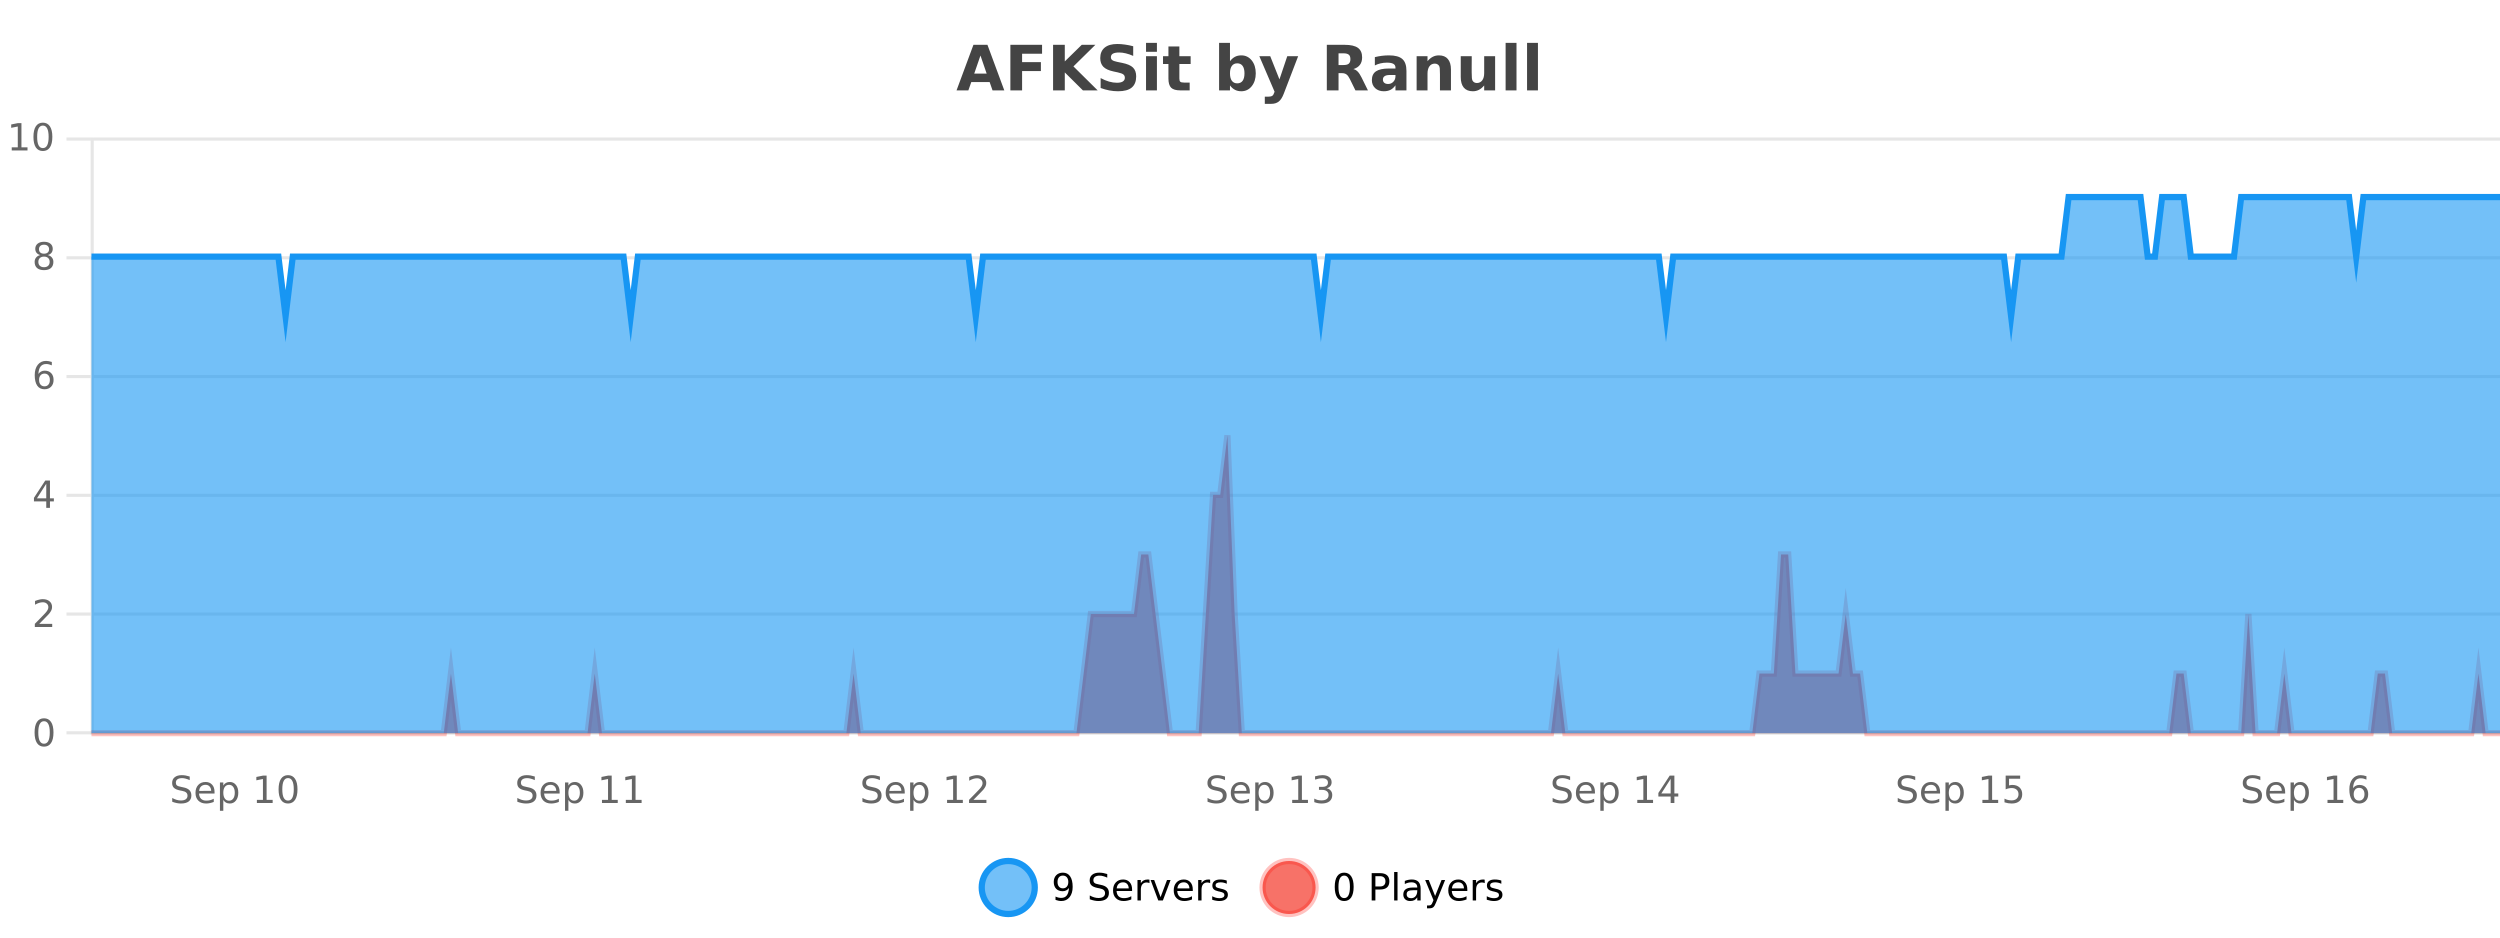 <?xml version="1.0" encoding="UTF-8"?>
<svg xmlns="http://www.w3.org/2000/svg" xmlns:xlink="http://www.w3.org/1999/xlink" width="800pt" height="300pt" viewBox="0 0 800 300" version="1.1">
<defs>
<clipPath id="clip1">
  <path d="M 285 263 L 360 263 L 360 300 L 285 300 Z M 285 263 "/>
</clipPath>
<clipPath id="clip2">
  <path d="M 375 263 L 450 263 L 450 300 L 375 300 Z M 375 263 "/>
</clipPath>
<clipPath id="clip3">
  <path d="M 29.27 139 L 800 139 L 800 234.602 L 29.27 234.602 Z M 29.27 139 "/>
</clipPath>
<clipPath id="clip4">
  <path d="M 28.27 111 L 800 111 L 800 235.602 L 28.27 235.602 Z M 28.27 111 "/>
</clipPath>
<clipPath id="clip5">
  <path d="M 29.27 63 L 800 63 L 800 234.602 L 29.27 234.602 Z M 29.27 63 "/>
</clipPath>
<clipPath id="clip6">
  <path d="M 28.27 43 L 800 43 L 800 130 L 28.27 130 Z M 28.27 43 "/>
</clipPath>
</defs>
<g id="surface2007221">
<rect x="0" y="0" width="800" height="300" style="fill:rgb(100%,100%,100%);fill-opacity:1;stroke:none;"/>
<path style="fill:none;stroke-width:1;stroke-linecap:butt;stroke-linejoin:miter;stroke:rgb(0%,0%,0%);stroke-opacity:0.098;stroke-miterlimit:10;" d="M 30 234.5 L 800 234.5 "/>
<path style="fill:none;stroke-width:1;stroke-linecap:butt;stroke-linejoin:miter;stroke:rgb(0%,0%,0%);stroke-opacity:0.098;stroke-miterlimit:10;" d="M 21.27 234.5 L 29 234.5 "/>
<path style="fill:none;stroke-width:1;stroke-linecap:butt;stroke-linejoin:miter;stroke:rgb(0%,0%,0%);stroke-opacity:0.098;stroke-miterlimit:10;" d="M 30 196.5 L 800 196.5 "/>
<path style="fill:none;stroke-width:1;stroke-linecap:butt;stroke-linejoin:miter;stroke:rgb(0%,0%,0%);stroke-opacity:0.098;stroke-miterlimit:10;" d="M 21.27 196.5 L 29 196.5 "/>
<path style="fill:none;stroke-width:1;stroke-linecap:butt;stroke-linejoin:miter;stroke:rgb(0%,0%,0%);stroke-opacity:0.098;stroke-miterlimit:10;" d="M 30 158.5 L 800 158.5 "/>
<path style="fill:none;stroke-width:1;stroke-linecap:butt;stroke-linejoin:miter;stroke:rgb(0%,0%,0%);stroke-opacity:0.098;stroke-miterlimit:10;" d="M 21.27 158.5 L 29 158.5 "/>
<path style="fill:none;stroke-width:1;stroke-linecap:butt;stroke-linejoin:miter;stroke:rgb(0%,0%,0%);stroke-opacity:0.098;stroke-miterlimit:10;" d="M 30 120.5 L 800 120.5 "/>
<path style="fill:none;stroke-width:1;stroke-linecap:butt;stroke-linejoin:miter;stroke:rgb(0%,0%,0%);stroke-opacity:0.098;stroke-miterlimit:10;" d="M 21.27 120.5 L 29 120.5 "/>
<path style="fill:none;stroke-width:1;stroke-linecap:butt;stroke-linejoin:miter;stroke:rgb(0%,0%,0%);stroke-opacity:0.098;stroke-miterlimit:10;" d="M 30 82.5 L 800 82.5 "/>
<path style="fill:none;stroke-width:1;stroke-linecap:butt;stroke-linejoin:miter;stroke:rgb(0%,0%,0%);stroke-opacity:0.098;stroke-miterlimit:10;" d="M 21.27 82.5 L 29 82.5 "/>
<path style="fill:none;stroke-width:1;stroke-linecap:butt;stroke-linejoin:miter;stroke:rgb(0%,0%,0%);stroke-opacity:0.098;stroke-miterlimit:10;" d="M 30 44.5 L 800 44.5 "/>
<path style="fill:none;stroke-width:1;stroke-linecap:butt;stroke-linejoin:miter;stroke:rgb(0%,0%,0%);stroke-opacity:0.098;stroke-miterlimit:10;" d="M 21.27 44.5 L 29 44.5 "/>
<path style=" stroke:none;fill-rule:nonzero;fill:rgb(9.02%,58.824%,95.294%);fill-opacity:0.6;" d="M 331.121 284 C 331.121 288.688 327.324 292.484 322.637 292.484 C 317.953 292.484 314.152 288.688 314.152 284 C 314.152 279.312 317.953 275.516 322.637 275.516 C 327.324 275.516 331.121 279.312 331.121 284 Z M 331.121 284 "/>
<g clip-path="url(#clip1)" clip-rule="nonzero">
<path style="fill:none;stroke-width:2;stroke-linecap:butt;stroke-linejoin:miter;stroke:rgb(9.02%,58.824%,95.294%);stroke-opacity:1;stroke-miterlimit:10;" d="M 331.121 284 C 331.121 288.688 327.324 292.484 322.637 292.484 C 317.953 292.484 314.152 288.688 314.152 284 C 314.152 279.312 317.953 275.516 322.637 275.516 C 327.324 275.516 331.121 279.312 331.121 284 Z M 331.121 284 "/>
</g>
<path style=" stroke:none;fill-rule:nonzero;fill:rgb(0%,0%,0%);fill-opacity:1;" d="M 337.766 287.969 L 337.766 286.891 C 338.066 287.039 338.367 287.148 338.672 287.219 C 338.973 287.293 339.273 287.328 339.578 287.328 C 340.359 287.328 340.953 287.07 341.359 286.547 C 341.773 286.016 342.008 285.215 342.062 284.141 C 341.844 284.484 341.555 284.746 341.203 284.922 C 340.859 285.102 340.473 285.188 340.047 285.188 C 339.172 285.188 338.477 284.93 337.969 284.406 C 337.457 283.875 337.203 283.148 337.203 282.219 C 337.203 281.324 337.469 280.605 338 280.062 C 338.531 279.523 339.238 279.25 340.125 279.25 C 341.133 279.25 341.906 279.641 342.438 280.422 C 342.977 281.195 343.25 282.32 343.25 283.797 C 343.25 285.172 342.922 286.273 342.266 287.094 C 341.609 287.918 340.727 288.328 339.625 288.328 C 339.32 288.328 339.02 288.297 338.719 288.234 C 338.414 288.18 338.098 288.094 337.766 287.969 Z M 340.125 284.266 C 340.656 284.266 341.078 284.086 341.391 283.719 C 341.703 283.355 341.859 282.855 341.859 282.219 C 341.859 281.594 341.703 281.102 341.391 280.734 C 341.078 280.371 340.656 280.188 340.125 280.188 C 339.594 280.188 339.172 280.371 338.859 280.734 C 338.555 281.102 338.406 281.594 338.406 282.219 C 338.406 282.855 338.555 283.355 338.859 283.719 C 339.172 284.086 339.594 284.266 340.125 284.266 Z M 354.32 279.688 L 354.32 280.844 C 353.871 280.637 353.445 280.48 353.039 280.375 C 352.641 280.262 352.262 280.203 351.898 280.203 C 351.25 280.203 350.75 280.328 350.398 280.578 C 350.055 280.828 349.883 281.188 349.883 281.656 C 349.883 282.043 349.996 282.336 350.227 282.531 C 350.453 282.73 350.898 282.887 351.555 283 L 352.258 283.156 C 353.141 283.324 353.793 283.621 354.211 284.047 C 354.637 284.465 354.852 285.027 354.852 285.734 C 354.852 286.59 354.562 287.234 353.992 287.672 C 353.43 288.109 352.594 288.328 351.492 288.328 C 351.086 288.328 350.648 288.281 350.18 288.188 C 349.711 288.094 349.227 287.953 348.727 287.766 L 348.727 286.547 C 349.203 286.82 349.672 287.023 350.133 287.156 C 350.602 287.293 351.055 287.359 351.492 287.359 C 352.168 287.359 352.688 287.23 353.055 286.969 C 353.43 286.699 353.617 286.32 353.617 285.828 C 353.617 285.402 353.48 285.07 353.211 284.828 C 352.949 284.578 352.516 284.398 351.914 284.281 L 351.195 284.141 C 350.309 283.965 349.668 283.688 349.273 283.312 C 348.887 282.938 348.695 282.418 348.695 281.75 C 348.695 280.969 348.965 280.359 349.508 279.922 C 350.047 279.477 350.797 279.25 351.758 279.25 C 352.172 279.25 352.59 279.289 353.008 279.359 C 353.434 279.434 353.871 279.543 354.32 279.688 Z M 362.266 284.609 L 362.266 285.125 L 357.297 285.125 C 357.348 285.875 357.57 286.445 357.969 286.828 C 358.375 287.215 358.93 287.406 359.641 287.406 C 360.055 287.406 360.457 287.359 360.844 287.266 C 361.238 287.164 361.629 287.008 362.016 286.797 L 362.016 287.828 C 361.617 287.984 361.219 288.105 360.812 288.188 C 360.406 288.281 359.992 288.328 359.578 288.328 C 358.535 288.328 357.707 288.027 357.094 287.422 C 356.477 286.809 356.172 285.98 356.172 284.938 C 356.172 283.867 356.461 283.016 357.047 282.391 C 357.629 281.758 358.41 281.438 359.391 281.438 C 360.273 281.438 360.973 281.727 361.484 282.297 C 362.004 282.859 362.266 283.633 362.266 284.609 Z M 361.188 284.281 C 361.176 283.699 361.008 283.23 360.688 282.875 C 360.363 282.523 359.938 282.344 359.406 282.344 C 358.801 282.344 358.316 282.516 357.953 282.859 C 357.598 283.203 357.395 283.684 357.344 284.297 Z M 367.836 282.594 C 367.711 282.531 367.574 282.484 367.43 282.453 C 367.293 282.414 367.137 282.391 366.961 282.391 C 366.355 282.391 365.887 282.59 365.555 282.984 C 365.23 283.383 365.07 283.953 365.07 284.703 L 365.07 288.156 L 363.992 288.156 L 363.992 281.594 L 365.07 281.594 L 365.07 282.609 C 365.297 282.215 365.594 281.922 365.961 281.734 C 366.324 281.539 366.766 281.438 367.289 281.438 C 367.359 281.438 367.438 281.445 367.523 281.453 C 367.617 281.465 367.715 281.48 367.82 281.5 Z M 368.195 281.594 L 369.336 281.594 L 371.383 287.094 L 373.445 281.594 L 374.586 281.594 L 372.117 288.156 L 370.648 288.156 Z M 381.688 284.609 L 381.688 285.125 L 376.719 285.125 C 376.77 285.875 376.992 286.445 377.391 286.828 C 377.797 287.215 378.352 287.406 379.062 287.406 C 379.477 287.406 379.879 287.359 380.266 287.266 C 380.66 287.164 381.051 287.008 381.438 286.797 L 381.438 287.828 C 381.039 287.984 380.641 288.105 380.234 288.188 C 379.828 288.281 379.414 288.328 379 288.328 C 377.957 288.328 377.129 288.027 376.516 287.422 C 375.898 286.809 375.594 285.98 375.594 284.938 C 375.594 283.867 375.883 283.016 376.469 282.391 C 377.051 281.758 377.832 281.438 378.812 281.438 C 379.695 281.438 380.395 281.727 380.906 282.297 C 381.426 282.859 381.688 283.633 381.688 284.609 Z M 380.609 284.281 C 380.598 283.699 380.43 283.23 380.109 282.875 C 379.785 282.523 379.359 282.344 378.828 282.344 C 378.223 282.344 377.738 282.516 377.375 282.859 C 377.02 283.203 376.816 283.684 376.766 284.297 Z M 387.258 282.594 C 387.133 282.531 386.996 282.484 386.852 282.453 C 386.715 282.414 386.559 282.391 386.383 282.391 C 385.777 282.391 385.309 282.59 384.977 282.984 C 384.652 283.383 384.492 283.953 384.492 284.703 L 384.492 288.156 L 383.414 288.156 L 383.414 281.594 L 384.492 281.594 L 384.492 282.609 C 384.719 282.215 385.016 281.922 385.383 281.734 C 385.746 281.539 386.188 281.438 386.711 281.438 C 386.781 281.438 386.859 281.445 386.945 281.453 C 387.039 281.465 387.137 281.48 387.242 281.5 Z M 392.562 281.781 L 392.562 282.812 C 392.258 282.656 391.941 282.543 391.609 282.469 C 391.285 282.387 390.945 282.344 390.594 282.344 C 390.062 282.344 389.66 282.43 389.391 282.594 C 389.117 282.75 388.984 282.996 388.984 283.328 C 388.984 283.578 389.078 283.777 389.266 283.922 C 389.461 284.059 389.852 284.188 390.438 284.312 L 390.797 284.406 C 391.566 284.562 392.113 284.793 392.438 285.094 C 392.758 285.398 392.922 285.812 392.922 286.344 C 392.922 286.961 392.676 287.445 392.188 287.797 C 391.707 288.152 391.047 288.328 390.203 288.328 C 389.848 288.328 389.477 288.289 389.094 288.219 C 388.719 288.156 388.32 288.059 387.906 287.922 L 387.906 286.797 C 388.301 287.008 388.691 287.164 389.078 287.266 C 389.461 287.371 389.848 287.422 390.234 287.422 C 390.734 287.422 391.117 287.34 391.391 287.172 C 391.672 286.996 391.812 286.746 391.812 286.422 C 391.812 286.133 391.711 285.906 391.516 285.75 C 391.316 285.594 390.883 285.445 390.219 285.297 L 389.844 285.219 C 389.176 285.074 388.691 284.855 388.391 284.562 C 388.098 284.273 387.953 283.875 387.953 283.375 C 387.953 282.75 388.172 282.273 388.609 281.938 C 389.047 281.605 389.664 281.438 390.469 281.438 C 390.863 281.438 391.238 281.469 391.594 281.531 C 391.945 281.586 392.27 281.668 392.562 281.781 Z M 332.637 277.016 "/>
<path style=" stroke:none;fill-rule:nonzero;fill:rgb(96.863%,44.706%,40.784%);fill-opacity:1;" d="M 420.988 284 C 420.988 288.688 417.191 292.484 412.504 292.484 C 407.82 292.484 404.02 288.688 404.02 284 C 404.02 279.312 407.82 275.516 412.504 275.516 C 417.191 275.516 420.988 279.312 420.988 284 Z M 420.988 284 "/>
<g clip-path="url(#clip2)" clip-rule="nonzero">
<path style="fill:none;stroke-width:2;stroke-linecap:butt;stroke-linejoin:miter;stroke:rgb(100%,4.706%,0%);stroke-opacity:0.247;stroke-miterlimit:10;" d="M 420.988 284 C 420.988 288.688 417.191 292.484 412.504 292.484 C 407.82 292.484 404.02 288.688 404.02 284 C 404.02 279.312 407.82 275.516 412.504 275.516 C 417.191 275.516 420.988 279.312 420.988 284 Z M 420.988 284 "/>
</g>
<path style=" stroke:none;fill-rule:nonzero;fill:rgb(0%,0%,0%);fill-opacity:1;" d="M 430.133 280.188 C 429.527 280.188 429.07 280.492 428.758 281.094 C 428.453 281.688 428.305 282.59 428.305 283.797 C 428.305 284.996 428.453 285.898 428.758 286.5 C 429.07 287.094 429.527 287.391 430.133 287.391 C 430.746 287.391 431.203 287.094 431.508 286.5 C 431.82 285.898 431.977 284.996 431.977 283.797 C 431.977 282.59 431.82 281.688 431.508 281.094 C 431.203 280.492 430.746 280.188 430.133 280.188 Z M 430.133 279.25 C 431.109 279.25 431.859 279.641 432.383 280.422 C 432.902 281.195 433.164 282.32 433.164 283.797 C 433.164 285.266 432.902 286.391 432.383 287.172 C 431.859 287.945 431.109 288.328 430.133 288.328 C 429.152 288.328 428.402 287.945 427.883 287.172 C 427.371 286.391 427.117 285.266 427.117 283.797 C 427.117 282.32 427.371 281.195 427.883 280.422 C 428.402 279.641 429.152 279.25 430.133 279.25 Z M 440.125 280.375 L 440.125 283.672 L 441.609 283.672 C 442.16 283.672 442.586 283.531 442.891 283.25 C 443.191 282.961 443.344 282.547 443.344 282.016 C 443.344 281.496 443.191 281.094 442.891 280.812 C 442.586 280.523 442.16 280.375 441.609 280.375 Z M 438.938 279.406 L 441.609 279.406 C 442.598 279.406 443.344 279.633 443.844 280.078 C 444.344 280.516 444.594 281.164 444.594 282.016 C 444.594 282.883 444.344 283.539 443.844 283.984 C 443.344 284.422 442.598 284.641 441.609 284.641 L 440.125 284.641 L 440.125 288.156 L 438.938 288.156 Z M 446.129 279.031 L 447.207 279.031 L 447.207 288.156 L 446.129 288.156 Z M 452.445 284.859 C 451.578 284.859 450.977 284.961 450.633 285.156 C 450.297 285.355 450.133 285.695 450.133 286.172 C 450.133 286.559 450.258 286.867 450.508 287.094 C 450.766 287.312 451.109 287.422 451.539 287.422 C 452.141 287.422 452.621 287.215 452.977 286.797 C 453.34 286.371 453.523 285.805 453.523 285.094 L 453.523 284.859 Z M 454.602 284.406 L 454.602 288.156 L 453.523 288.156 L 453.523 287.156 C 453.273 287.555 452.965 287.852 452.602 288.047 C 452.234 288.234 451.789 288.328 451.258 288.328 C 450.578 288.328 450.043 288.141 449.648 287.766 C 449.25 287.383 449.055 286.875 449.055 286.25 C 449.055 285.512 449.297 284.953 449.789 284.578 C 450.289 284.203 451.027 284.016 452.008 284.016 L 453.523 284.016 L 453.523 283.906 C 453.523 283.406 453.355 283.023 453.023 282.75 C 452.699 282.48 452.246 282.344 451.664 282.344 C 451.289 282.344 450.918 282.391 450.555 282.484 C 450.199 282.578 449.859 282.715 449.539 282.891 L 449.539 281.891 C 449.934 281.734 450.312 281.621 450.68 281.547 C 451.055 281.477 451.418 281.438 451.773 281.438 C 452.719 281.438 453.43 281.684 453.898 282.172 C 454.367 282.664 454.602 283.406 454.602 284.406 Z M 459.551 288.766 C 459.246 289.547 458.949 290.055 458.66 290.297 C 458.367 290.535 457.98 290.656 457.504 290.656 L 456.645 290.656 L 456.645 289.75 L 457.27 289.75 C 457.57 289.75 457.801 289.676 457.957 289.531 C 458.121 289.395 458.305 289.066 458.504 288.547 L 458.707 288.047 L 456.051 281.594 L 457.191 281.594 L 459.238 286.719 L 461.301 281.594 L 462.441 281.594 Z M 469.543 284.609 L 469.543 285.125 L 464.574 285.125 C 464.625 285.875 464.848 286.445 465.246 286.828 C 465.652 287.215 466.207 287.406 466.918 287.406 C 467.332 287.406 467.734 287.359 468.121 287.266 C 468.516 287.164 468.906 287.008 469.293 286.797 L 469.293 287.828 C 468.895 287.984 468.496 288.105 468.09 288.188 C 467.684 288.281 467.27 288.328 466.855 288.328 C 465.812 288.328 464.984 288.027 464.371 287.422 C 463.754 286.809 463.449 285.98 463.449 284.938 C 463.449 283.867 463.738 283.016 464.324 282.391 C 464.906 281.758 465.688 281.438 466.668 281.438 C 467.551 281.438 468.25 281.727 468.762 282.297 C 469.281 282.859 469.543 283.633 469.543 284.609 Z M 468.465 284.281 C 468.453 283.699 468.285 283.23 467.965 282.875 C 467.641 282.523 467.215 282.344 466.684 282.344 C 466.078 282.344 465.594 282.516 465.23 282.859 C 464.875 283.203 464.672 283.684 464.621 284.297 Z M 475.113 282.594 C 474.988 282.531 474.852 282.484 474.707 282.453 C 474.57 282.414 474.414 282.391 474.238 282.391 C 473.633 282.391 473.164 282.59 472.832 282.984 C 472.508 283.383 472.348 283.953 472.348 284.703 L 472.348 288.156 L 471.27 288.156 L 471.27 281.594 L 472.348 281.594 L 472.348 282.609 C 472.574 282.215 472.871 281.922 473.238 281.734 C 473.602 281.539 474.043 281.438 474.566 281.438 C 474.637 281.438 474.715 281.445 474.801 281.453 C 474.895 281.465 474.992 281.48 475.098 281.5 Z M 480.422 281.781 L 480.422 282.812 C 480.117 282.656 479.801 282.543 479.469 282.469 C 479.145 282.387 478.805 282.344 478.453 282.344 C 477.922 282.344 477.52 282.43 477.25 282.594 C 476.977 282.75 476.844 282.996 476.844 283.328 C 476.844 283.578 476.938 283.777 477.125 283.922 C 477.32 284.059 477.711 284.188 478.297 284.312 L 478.656 284.406 C 479.426 284.562 479.973 284.793 480.297 285.094 C 480.617 285.398 480.781 285.812 480.781 286.344 C 480.781 286.961 480.535 287.445 480.047 287.797 C 479.566 288.152 478.906 288.328 478.062 288.328 C 477.707 288.328 477.336 288.289 476.953 288.219 C 476.578 288.156 476.18 288.059 475.766 287.922 L 475.766 286.797 C 476.16 287.008 476.551 287.164 476.938 287.266 C 477.32 287.371 477.707 287.422 478.094 287.422 C 478.594 287.422 478.977 287.34 479.25 287.172 C 479.531 286.996 479.672 286.746 479.672 286.422 C 479.672 286.133 479.57 285.906 479.375 285.75 C 479.176 285.594 478.742 285.445 478.078 285.297 L 477.703 285.219 C 477.035 285.074 476.551 284.855 476.25 284.562 C 475.957 284.273 475.812 283.875 475.812 283.375 C 475.812 282.75 476.031 282.273 476.469 281.938 C 476.906 281.605 477.523 281.438 478.328 281.438 C 478.723 281.438 479.098 281.469 479.453 281.531 C 479.805 281.586 480.129 281.668 480.422 281.781 Z M 422.504 277.016 "/>
<path style=" stroke:none;fill-rule:nonzero;fill:rgb(26.667%,26.667%,26.667%);fill-opacity:1;" d="M 316.688 26.266 L 310.812 26.266 L 309.875 28.922 L 306.094 28.922 L 311.5 14.344 L 315.984 14.344 L 321.375 28.922 L 317.609 28.922 Z M 311.75 23.562 L 315.734 23.562 L 313.75 17.766 Z M 323.32 14.344 L 333.461 14.344 L 333.461 17.188 L 327.07 17.188 L 327.07 19.891 L 333.086 19.891 L 333.086 22.734 L 327.07 22.734 L 327.07 28.922 L 323.32 28.922 Z M 336.984 14.344 L 340.734 14.344 L 340.734 19.656 L 346.156 14.344 L 350.516 14.344 L 343.5 21.25 L 351.25 28.922 L 346.531 28.922 L 340.734 23.172 L 340.734 28.922 L 336.984 28.922 Z M 362.625 14.797 L 362.625 17.891 C 361.82 17.527 361.039 17.258 360.281 17.078 C 359.52 16.891 358.801 16.797 358.125 16.797 C 357.227 16.797 356.562 16.922 356.125 17.172 C 355.695 17.422 355.484 17.809 355.484 18.328 C 355.484 18.715 355.629 19.016 355.922 19.234 C 356.211 19.453 356.738 19.641 357.5 19.797 L 359.094 20.125 C 360.719 20.449 361.867 20.945 362.547 21.609 C 363.234 22.277 363.578 23.219 363.578 24.438 C 363.578 26.043 363.098 27.242 362.141 28.031 C 361.191 28.812 359.738 29.203 357.781 29.203 C 356.852 29.203 355.922 29.113 354.984 28.938 C 354.055 28.762 353.129 28.5 352.203 28.156 L 352.203 24.984 C 353.129 25.484 354.023 25.859 354.891 26.109 C 355.766 26.359 356.609 26.484 357.422 26.484 C 358.242 26.484 358.867 26.352 359.297 26.078 C 359.734 25.797 359.953 25.402 359.953 24.891 C 359.953 24.445 359.801 24.094 359.5 23.844 C 359.207 23.594 358.617 23.371 357.734 23.172 L 356.281 22.859 C 354.82 22.547 353.754 22.055 353.078 21.375 C 352.41 20.688 352.078 19.762 352.078 18.594 C 352.078 17.148 352.547 16.031 353.484 15.25 C 354.422 14.469 355.77 14.078 357.531 14.078 C 358.332 14.078 359.156 14.141 360 14.266 C 360.844 14.383 361.719 14.559 362.625 14.797 Z M 366.73 17.984 L 370.215 17.984 L 370.215 28.922 L 366.73 28.922 Z M 366.73 13.719 L 370.215 13.719 L 370.215 16.578 L 366.73 16.578 Z M 377.398 14.875 L 377.398 17.984 L 381.008 17.984 L 381.008 20.484 L 377.398 20.484 L 377.398 25.125 C 377.398 25.637 377.496 25.98 377.695 26.156 C 377.902 26.336 378.305 26.422 378.898 26.422 L 380.695 26.422 L 380.695 28.922 L 377.695 28.922 C 376.32 28.922 375.34 28.637 374.758 28.062 C 374.184 27.48 373.898 26.5 373.898 25.125 L 373.898 20.484 L 372.164 20.484 L 372.164 17.984 L 373.898 17.984 L 373.898 14.875 Z M 395.922 26.672 C 396.672 26.672 397.242 26.402 397.641 25.859 C 398.035 25.309 398.234 24.512 398.234 23.469 C 398.234 22.43 398.035 21.637 397.641 21.094 C 397.242 20.543 396.672 20.266 395.922 20.266 C 395.172 20.266 394.594 20.543 394.188 21.094 C 393.789 21.637 393.594 22.43 393.594 23.469 C 393.594 24.5 393.789 25.293 394.188 25.844 C 394.594 26.398 395.172 26.672 395.922 26.672 Z M 393.594 19.578 C 394.082 18.945 394.617 18.477 395.203 18.172 C 395.785 17.871 396.457 17.719 397.219 17.719 C 398.57 17.719 399.68 18.258 400.547 19.328 C 401.41 20.402 401.844 21.781 401.844 23.469 C 401.844 25.148 401.41 26.523 400.547 27.594 C 399.68 28.668 398.57 29.203 397.219 29.203 C 396.457 29.203 395.785 29.051 395.203 28.75 C 394.617 28.449 394.082 27.98 393.594 27.344 L 393.594 28.922 L 390.109 28.922 L 390.109 13.719 L 393.594 13.719 Z M 402.988 17.984 L 406.473 17.984 L 409.426 25.406 L 411.926 17.984 L 415.41 17.984 L 410.816 29.953 C 410.355 31.172 409.816 32.02 409.191 32.5 C 408.574 32.988 407.77 33.234 406.77 33.234 L 404.738 33.234 L 404.738 30.938 L 405.832 30.938 C 406.426 30.938 406.855 30.844 407.129 30.656 C 407.398 30.469 407.605 30.129 407.754 29.641 L 407.863 29.344 Z M 429.91 20.812 C 430.699 20.812 431.27 20.668 431.613 20.375 C 431.957 20.074 432.129 19.59 432.129 18.922 C 432.129 18.258 431.957 17.781 431.613 17.5 C 431.27 17.211 430.699 17.062 429.91 17.062 L 428.332 17.062 L 428.332 20.812 Z M 428.332 23.406 L 428.332 28.922 L 424.582 28.922 L 424.582 14.344 L 430.316 14.344 C 432.23 14.344 433.637 14.668 434.535 15.312 C 435.43 15.961 435.879 16.977 435.879 18.359 C 435.879 19.328 435.645 20.125 435.176 20.75 C 434.715 21.367 434.02 21.82 433.082 22.109 C 433.59 22.227 434.051 22.492 434.457 22.906 C 434.863 23.312 435.273 23.938 435.691 24.781 L 437.738 28.922 L 433.738 28.922 L 431.957 25.297 C 431.602 24.57 431.238 24.074 430.863 23.812 C 430.496 23.543 430.008 23.406 429.395 23.406 Z M 444.719 24 C 443.988 24 443.441 24.125 443.078 24.375 C 442.711 24.617 442.531 24.98 442.531 25.469 C 442.531 25.906 442.676 26.25 442.969 26.5 C 443.27 26.75 443.68 26.875 444.203 26.875 C 444.859 26.875 445.41 26.641 445.859 26.172 C 446.316 25.703 446.547 25.117 446.547 24.406 L 446.547 24 Z M 450.062 22.688 L 450.062 28.922 L 446.547 28.922 L 446.547 27.297 C 446.078 27.965 445.547 28.449 444.953 28.75 C 444.367 29.051 443.656 29.203 442.812 29.203 C 441.688 29.203 440.77 28.875 440.062 28.219 C 439.352 27.555 439 26.695 439 25.641 C 439 24.359 439.438 23.422 440.312 22.828 C 441.195 22.227 442.586 21.922 444.484 21.922 L 446.547 21.922 L 446.547 21.641 C 446.547 21.09 446.328 20.688 445.891 20.438 C 445.453 20.18 444.77 20.047 443.844 20.047 C 443.094 20.047 442.395 20.125 441.75 20.281 C 441.102 20.43 440.504 20.648 439.953 20.938 L 439.953 18.281 C 440.703 18.094 441.453 17.953 442.203 17.859 C 442.961 17.766 443.723 17.719 444.484 17.719 C 446.453 17.719 447.875 18.109 448.75 18.891 C 449.625 19.664 450.062 20.93 450.062 22.688 Z M 464.305 22.266 L 464.305 28.922 L 460.789 28.922 L 460.789 23.828 C 460.789 22.883 460.766 22.23 460.727 21.875 C 460.684 21.512 460.609 21.246 460.508 21.078 C 460.371 20.852 460.184 20.672 459.945 20.547 C 459.715 20.422 459.449 20.359 459.148 20.359 C 458.418 20.359 457.844 20.641 457.43 21.203 C 457.012 21.766 456.805 22.547 456.805 23.547 L 456.805 28.922 L 453.32 28.922 L 453.32 17.984 L 456.805 17.984 L 456.805 19.578 C 457.336 18.945 457.898 18.477 458.492 18.172 C 459.086 17.871 459.734 17.719 460.445 17.719 C 461.715 17.719 462.672 18.109 463.32 18.891 C 463.977 19.664 464.305 20.789 464.305 22.266 Z M 467.438 24.656 L 467.438 17.984 L 470.953 17.984 L 470.953 19.078 C 470.953 19.672 470.945 20.418 470.938 21.312 C 470.938 22.211 470.938 22.805 470.938 23.094 C 470.938 23.98 470.957 24.617 471 25 C 471.051 25.387 471.129 25.668 471.234 25.844 C 471.379 26.074 471.566 26.25 471.797 26.375 C 472.023 26.5 472.289 26.562 472.594 26.562 C 473.32 26.562 473.895 26.281 474.312 25.719 C 474.727 25.156 474.938 24.383 474.938 23.391 L 474.938 17.984 L 478.438 17.984 L 478.438 28.922 L 474.938 28.922 L 474.938 27.344 C 474.406 27.98 473.844 28.449 473.25 28.75 C 472.664 29.051 472.02 29.203 471.312 29.203 C 470.051 29.203 469.086 28.82 468.422 28.047 C 467.766 27.266 467.438 26.137 467.438 24.656 Z M 481.797 13.719 L 485.281 13.719 L 485.281 28.922 L 481.797 28.922 Z M 488.656 13.719 L 492.141 13.719 L 492.141 28.922 L 488.656 28.922 Z M 306 10.359 "/>
<path style="fill:none;stroke-width:1;stroke-linecap:butt;stroke-linejoin:miter;stroke:rgb(0%,0%,0%);stroke-opacity:0.098;stroke-miterlimit:10;" d="M 29 234.5 L 801 234.5 "/>
<path style=" stroke:none;fill-rule:nonzero;fill:rgb(40%,40%,40%);fill-opacity:1;" d="M 60.707 248.484 L 60.707 249.641 C 60.258 249.434 59.832 249.277 59.426 249.172 C 59.027 249.059 58.648 249 58.285 249 C 57.637 249 57.137 249.125 56.785 249.375 C 56.441 249.625 56.27 249.984 56.27 250.453 C 56.27 250.84 56.383 251.133 56.613 251.328 C 56.84 251.527 57.285 251.684 57.941 251.797 L 58.645 251.953 C 59.527 252.121 60.18 252.418 60.598 252.844 C 61.023 253.262 61.238 253.824 61.238 254.531 C 61.238 255.387 60.949 256.031 60.379 256.469 C 59.816 256.906 58.98 257.125 57.879 257.125 C 57.473 257.125 57.035 257.078 56.566 256.984 C 56.098 256.891 55.613 256.75 55.113 256.562 L 55.113 255.344 C 55.59 255.617 56.059 255.82 56.52 255.953 C 56.988 256.09 57.441 256.156 57.879 256.156 C 58.555 256.156 59.074 256.027 59.441 255.766 C 59.816 255.496 60.004 255.117 60.004 254.625 C 60.004 254.199 59.867 253.867 59.598 253.625 C 59.336 253.375 58.902 253.195 58.301 253.078 L 57.582 252.938 C 56.695 252.762 56.055 252.484 55.66 252.109 C 55.273 251.734 55.082 251.215 55.082 250.547 C 55.082 249.766 55.352 249.156 55.895 248.719 C 56.434 248.273 57.184 248.047 58.145 248.047 C 58.559 248.047 58.977 248.086 59.395 248.156 C 59.82 248.23 60.258 248.34 60.707 248.484 Z M 68.652 253.406 L 68.652 253.922 L 63.684 253.922 C 63.734 254.672 63.957 255.242 64.355 255.625 C 64.762 256.012 65.316 256.203 66.027 256.203 C 66.441 256.203 66.844 256.156 67.23 256.062 C 67.625 255.961 68.016 255.805 68.402 255.594 L 68.402 256.625 C 68.004 256.781 67.605 256.902 67.199 256.984 C 66.793 257.078 66.379 257.125 65.965 257.125 C 64.922 257.125 64.094 256.824 63.48 256.219 C 62.863 255.605 62.559 254.777 62.559 253.734 C 62.559 252.664 62.848 251.812 63.434 251.188 C 64.016 250.555 64.797 250.234 65.777 250.234 C 66.66 250.234 67.359 250.523 67.871 251.094 C 68.391 251.656 68.652 252.43 68.652 253.406 Z M 67.574 253.078 C 67.562 252.496 67.395 252.027 67.074 251.672 C 66.75 251.32 66.324 251.141 65.793 251.141 C 65.188 251.141 64.703 251.312 64.34 251.656 C 63.984 252 63.781 252.48 63.73 253.094 Z M 71.457 255.969 L 71.457 259.453 L 70.379 259.453 L 70.379 250.391 L 71.457 250.391 L 71.457 251.391 C 71.684 250.996 71.973 250.703 72.316 250.516 C 72.66 250.328 73.07 250.234 73.551 250.234 C 74.352 250.234 75.004 250.555 75.504 251.188 C 76.004 251.812 76.254 252.641 76.254 253.672 C 76.254 254.703 76.004 255.539 75.504 256.172 C 75.004 256.809 74.352 257.125 73.551 257.125 C 73.07 257.125 72.66 257.031 72.316 256.844 C 71.973 256.648 71.684 256.355 71.457 255.969 Z M 75.129 253.672 C 75.129 252.883 74.961 252.262 74.629 251.812 C 74.305 251.367 73.863 251.141 73.301 251.141 C 72.727 251.141 72.273 251.367 71.941 251.812 C 71.617 252.262 71.457 252.883 71.457 253.672 C 71.457 254.465 71.617 255.09 71.941 255.547 C 72.273 255.996 72.727 256.219 73.301 256.219 C 73.863 256.219 74.305 255.996 74.629 255.547 C 74.961 255.09 75.129 254.465 75.129 253.672 Z M 82.203 255.953 L 84.141 255.953 L 84.141 249.281 L 82.031 249.703 L 82.031 248.625 L 84.125 248.203 L 85.312 248.203 L 85.312 255.953 L 87.25 255.953 L 87.25 256.953 L 82.203 256.953 Z M 92.164 248.984 C 91.559 248.984 91.102 249.289 90.789 249.891 C 90.484 250.484 90.336 251.387 90.336 252.594 C 90.336 253.793 90.484 254.695 90.789 255.297 C 91.102 255.891 91.559 256.188 92.164 256.188 C 92.777 256.188 93.234 255.891 93.539 255.297 C 93.852 254.695 94.008 253.793 94.008 252.594 C 94.008 251.387 93.852 250.484 93.539 249.891 C 93.234 249.289 92.777 248.984 92.164 248.984 Z M 92.164 248.047 C 93.141 248.047 93.891 248.438 94.414 249.219 C 94.934 249.992 95.195 251.117 95.195 252.594 C 95.195 254.062 94.934 255.188 94.414 255.969 C 93.891 256.742 93.141 257.125 92.164 257.125 C 91.184 257.125 90.434 256.742 89.914 255.969 C 89.402 255.188 89.148 254.062 89.148 252.594 C 89.148 251.117 89.402 249.992 89.914 249.219 C 90.434 248.438 91.184 248.047 92.164 248.047 Z M 54.285 245.816 "/>
<path style=" stroke:none;fill-rule:nonzero;fill:rgb(40%,40%,40%);fill-opacity:1;" d="M 171.137 248.484 L 171.137 249.641 C 170.688 249.434 170.262 249.277 169.855 249.172 C 169.457 249.059 169.078 249 168.715 249 C 168.066 249 167.566 249.125 167.215 249.375 C 166.871 249.625 166.699 249.984 166.699 250.453 C 166.699 250.84 166.812 251.133 167.043 251.328 C 167.27 251.527 167.715 251.684 168.371 251.797 L 169.074 251.953 C 169.957 252.121 170.609 252.418 171.027 252.844 C 171.453 253.262 171.668 253.824 171.668 254.531 C 171.668 255.387 171.379 256.031 170.809 256.469 C 170.246 256.906 169.41 257.125 168.309 257.125 C 167.902 257.125 167.465 257.078 166.996 256.984 C 166.527 256.891 166.043 256.75 165.543 256.562 L 165.543 255.344 C 166.02 255.617 166.488 255.82 166.949 255.953 C 167.418 256.09 167.871 256.156 168.309 256.156 C 168.984 256.156 169.504 256.027 169.871 255.766 C 170.246 255.496 170.434 255.117 170.434 254.625 C 170.434 254.199 170.297 253.867 170.027 253.625 C 169.766 253.375 169.332 253.195 168.73 253.078 L 168.012 252.938 C 167.125 252.762 166.484 252.484 166.09 252.109 C 165.703 251.734 165.512 251.215 165.512 250.547 C 165.512 249.766 165.781 249.156 166.324 248.719 C 166.863 248.273 167.613 248.047 168.574 248.047 C 168.988 248.047 169.406 248.086 169.824 248.156 C 170.25 248.23 170.688 248.34 171.137 248.484 Z M 179.082 253.406 L 179.082 253.922 L 174.113 253.922 C 174.164 254.672 174.387 255.242 174.785 255.625 C 175.191 256.012 175.746 256.203 176.457 256.203 C 176.871 256.203 177.273 256.156 177.66 256.062 C 178.055 255.961 178.445 255.805 178.832 255.594 L 178.832 256.625 C 178.434 256.781 178.035 256.902 177.629 256.984 C 177.223 257.078 176.809 257.125 176.395 257.125 C 175.352 257.125 174.523 256.824 173.91 256.219 C 173.293 255.605 172.988 254.777 172.988 253.734 C 172.988 252.664 173.277 251.812 173.863 251.188 C 174.445 250.555 175.227 250.234 176.207 250.234 C 177.09 250.234 177.789 250.523 178.301 251.094 C 178.82 251.656 179.082 252.43 179.082 253.406 Z M 178.004 253.078 C 177.992 252.496 177.824 252.027 177.504 251.672 C 177.18 251.32 176.754 251.141 176.223 251.141 C 175.617 251.141 175.133 251.312 174.77 251.656 C 174.414 252 174.211 252.48 174.16 253.094 Z M 181.887 255.969 L 181.887 259.453 L 180.809 259.453 L 180.809 250.391 L 181.887 250.391 L 181.887 251.391 C 182.113 250.996 182.402 250.703 182.746 250.516 C 183.09 250.328 183.5 250.234 183.98 250.234 C 184.781 250.234 185.434 250.555 185.934 251.188 C 186.434 251.812 186.684 252.641 186.684 253.672 C 186.684 254.703 186.434 255.539 185.934 256.172 C 185.434 256.809 184.781 257.125 183.98 257.125 C 183.5 257.125 183.09 257.031 182.746 256.844 C 182.402 256.648 182.113 256.355 181.887 255.969 Z M 185.559 253.672 C 185.559 252.883 185.391 252.262 185.059 251.812 C 184.734 251.367 184.293 251.141 183.73 251.141 C 183.156 251.141 182.703 251.367 182.371 251.812 C 182.047 252.262 181.887 252.883 181.887 253.672 C 181.887 254.465 182.047 255.09 182.371 255.547 C 182.703 255.996 183.156 256.219 183.73 256.219 C 184.293 256.219 184.734 255.996 185.059 255.547 C 185.391 255.09 185.559 254.465 185.559 253.672 Z M 192.633 255.953 L 194.57 255.953 L 194.57 249.281 L 192.461 249.703 L 192.461 248.625 L 194.555 248.203 L 195.742 248.203 L 195.742 255.953 L 197.68 255.953 L 197.68 256.953 L 192.633 256.953 Z M 200.266 255.953 L 202.203 255.953 L 202.203 249.281 L 200.094 249.703 L 200.094 248.625 L 202.188 248.203 L 203.375 248.203 L 203.375 255.953 L 205.312 255.953 L 205.312 256.953 L 200.266 256.953 Z M 164.715 245.816 "/>
<path style=" stroke:none;fill-rule:nonzero;fill:rgb(40%,40%,40%);fill-opacity:1;" d="M 281.57 248.484 L 281.57 249.641 C 281.121 249.434 280.695 249.277 280.289 249.172 C 279.891 249.059 279.512 249 279.148 249 C 278.5 249 278 249.125 277.648 249.375 C 277.305 249.625 277.133 249.984 277.133 250.453 C 277.133 250.84 277.246 251.133 277.477 251.328 C 277.703 251.527 278.148 251.684 278.805 251.797 L 279.508 251.953 C 280.391 252.121 281.043 252.418 281.461 252.844 C 281.887 253.262 282.102 253.824 282.102 254.531 C 282.102 255.387 281.812 256.031 281.242 256.469 C 280.68 256.906 279.844 257.125 278.742 257.125 C 278.336 257.125 277.898 257.078 277.43 256.984 C 276.961 256.891 276.477 256.75 275.977 256.562 L 275.977 255.344 C 276.453 255.617 276.922 255.82 277.383 255.953 C 277.852 256.09 278.305 256.156 278.742 256.156 C 279.418 256.156 279.938 256.027 280.305 255.766 C 280.68 255.496 280.867 255.117 280.867 254.625 C 280.867 254.199 280.73 253.867 280.461 253.625 C 280.199 253.375 279.766 253.195 279.164 253.078 L 278.445 252.938 C 277.559 252.762 276.918 252.484 276.523 252.109 C 276.137 251.734 275.945 251.215 275.945 250.547 C 275.945 249.766 276.215 249.156 276.758 248.719 C 277.297 248.273 278.047 248.047 279.008 248.047 C 279.422 248.047 279.84 248.086 280.258 248.156 C 280.684 248.23 281.121 248.34 281.57 248.484 Z M 289.516 253.406 L 289.516 253.922 L 284.547 253.922 C 284.598 254.672 284.82 255.242 285.219 255.625 C 285.625 256.012 286.18 256.203 286.891 256.203 C 287.305 256.203 287.707 256.156 288.094 256.062 C 288.488 255.961 288.879 255.805 289.266 255.594 L 289.266 256.625 C 288.867 256.781 288.469 256.902 288.062 256.984 C 287.656 257.078 287.242 257.125 286.828 257.125 C 285.785 257.125 284.957 256.824 284.344 256.219 C 283.727 255.605 283.422 254.777 283.422 253.734 C 283.422 252.664 283.711 251.812 284.297 251.188 C 284.879 250.555 285.66 250.234 286.641 250.234 C 287.523 250.234 288.223 250.523 288.734 251.094 C 289.254 251.656 289.516 252.43 289.516 253.406 Z M 288.438 253.078 C 288.426 252.496 288.258 252.027 287.938 251.672 C 287.613 251.32 287.188 251.141 286.656 251.141 C 286.051 251.141 285.566 251.312 285.203 251.656 C 284.848 252 284.645 252.48 284.594 253.094 Z M 292.32 255.969 L 292.32 259.453 L 291.242 259.453 L 291.242 250.391 L 292.32 250.391 L 292.32 251.391 C 292.547 250.996 292.836 250.703 293.18 250.516 C 293.523 250.328 293.934 250.234 294.414 250.234 C 295.215 250.234 295.867 250.555 296.367 251.188 C 296.867 251.812 297.117 252.641 297.117 253.672 C 297.117 254.703 296.867 255.539 296.367 256.172 C 295.867 256.809 295.215 257.125 294.414 257.125 C 293.934 257.125 293.523 257.031 293.18 256.844 C 292.836 256.648 292.547 256.355 292.32 255.969 Z M 295.992 253.672 C 295.992 252.883 295.824 252.262 295.492 251.812 C 295.168 251.367 294.727 251.141 294.164 251.141 C 293.59 251.141 293.137 251.367 292.805 251.812 C 292.48 252.262 292.32 252.883 292.32 253.672 C 292.32 254.465 292.48 255.09 292.805 255.547 C 293.137 255.996 293.59 256.219 294.164 256.219 C 294.727 256.219 295.168 255.996 295.492 255.547 C 295.824 255.09 295.992 254.465 295.992 253.672 Z M 303.062 255.953 L 305 255.953 L 305 249.281 L 302.891 249.703 L 302.891 248.625 L 304.984 248.203 L 306.172 248.203 L 306.172 255.953 L 308.109 255.953 L 308.109 256.953 L 303.062 256.953 Z M 311.512 255.953 L 315.652 255.953 L 315.652 256.953 L 310.09 256.953 L 310.09 255.953 C 310.535 255.496 311.145 254.875 311.918 254.094 C 312.699 253.305 313.188 252.793 313.387 252.562 C 313.77 252.148 314.035 251.793 314.184 251.5 C 314.34 251.199 314.418 250.906 314.418 250.625 C 314.418 250.156 314.25 249.777 313.918 249.484 C 313.594 249.195 313.172 249.047 312.652 249.047 C 312.277 249.047 311.879 249.109 311.465 249.234 C 311.059 249.359 310.621 249.559 310.152 249.828 L 310.152 248.625 C 310.629 248.438 311.074 248.297 311.48 248.203 C 311.895 248.102 312.277 248.047 312.621 248.047 C 313.527 248.047 314.25 248.277 314.793 248.734 C 315.332 249.184 315.605 249.789 315.605 250.547 C 315.605 250.902 315.535 251.242 315.402 251.562 C 315.266 251.887 315.02 252.266 314.668 252.703 C 314.562 252.82 314.25 253.148 313.73 253.688 C 313.207 254.23 312.469 254.984 311.512 255.953 Z M 275.148 245.816 "/>
<path style=" stroke:none;fill-rule:nonzero;fill:rgb(40%,40%,40%);fill-opacity:1;" d="M 392.004 248.484 L 392.004 249.641 C 391.555 249.434 391.129 249.277 390.723 249.172 C 390.324 249.059 389.945 249 389.582 249 C 388.934 249 388.434 249.125 388.082 249.375 C 387.738 249.625 387.566 249.984 387.566 250.453 C 387.566 250.84 387.68 251.133 387.91 251.328 C 388.137 251.527 388.582 251.684 389.238 251.797 L 389.941 251.953 C 390.824 252.121 391.477 252.418 391.895 252.844 C 392.32 253.262 392.535 253.824 392.535 254.531 C 392.535 255.387 392.246 256.031 391.676 256.469 C 391.113 256.906 390.277 257.125 389.176 257.125 C 388.77 257.125 388.332 257.078 387.863 256.984 C 387.395 256.891 386.91 256.75 386.41 256.562 L 386.41 255.344 C 386.887 255.617 387.355 255.82 387.816 255.953 C 388.285 256.09 388.738 256.156 389.176 256.156 C 389.852 256.156 390.371 256.027 390.738 255.766 C 391.113 255.496 391.301 255.117 391.301 254.625 C 391.301 254.199 391.164 253.867 390.895 253.625 C 390.633 253.375 390.199 253.195 389.598 253.078 L 388.879 252.938 C 387.992 252.762 387.352 252.484 386.957 252.109 C 386.57 251.734 386.379 251.215 386.379 250.547 C 386.379 249.766 386.648 249.156 387.191 248.719 C 387.73 248.273 388.48 248.047 389.441 248.047 C 389.855 248.047 390.273 248.086 390.691 248.156 C 391.117 248.23 391.555 248.34 392.004 248.484 Z M 399.949 253.406 L 399.949 253.922 L 394.98 253.922 C 395.031 254.672 395.254 255.242 395.652 255.625 C 396.059 256.012 396.613 256.203 397.324 256.203 C 397.738 256.203 398.141 256.156 398.527 256.062 C 398.922 255.961 399.312 255.805 399.699 255.594 L 399.699 256.625 C 399.301 256.781 398.902 256.902 398.496 256.984 C 398.09 257.078 397.676 257.125 397.262 257.125 C 396.219 257.125 395.391 256.824 394.777 256.219 C 394.16 255.605 393.855 254.777 393.855 253.734 C 393.855 252.664 394.145 251.812 394.73 251.188 C 395.312 250.555 396.094 250.234 397.074 250.234 C 397.957 250.234 398.656 250.523 399.168 251.094 C 399.688 251.656 399.949 252.43 399.949 253.406 Z M 398.871 253.078 C 398.859 252.496 398.691 252.027 398.371 251.672 C 398.047 251.32 397.621 251.141 397.09 251.141 C 396.484 251.141 396 251.312 395.637 251.656 C 395.281 252 395.078 252.48 395.027 253.094 Z M 402.754 255.969 L 402.754 259.453 L 401.676 259.453 L 401.676 250.391 L 402.754 250.391 L 402.754 251.391 C 402.98 250.996 403.27 250.703 403.613 250.516 C 403.957 250.328 404.367 250.234 404.848 250.234 C 405.648 250.234 406.301 250.555 406.801 251.188 C 407.301 251.812 407.551 252.641 407.551 253.672 C 407.551 254.703 407.301 255.539 406.801 256.172 C 406.301 256.809 405.648 257.125 404.848 257.125 C 404.367 257.125 403.957 257.031 403.613 256.844 C 403.27 256.648 402.98 256.355 402.754 255.969 Z M 406.426 253.672 C 406.426 252.883 406.258 252.262 405.926 251.812 C 405.602 251.367 405.16 251.141 404.598 251.141 C 404.023 251.141 403.57 251.367 403.238 251.812 C 402.914 252.262 402.754 252.883 402.754 253.672 C 402.754 254.465 402.914 255.09 403.238 255.547 C 403.57 255.996 404.023 256.219 404.598 256.219 C 405.16 256.219 405.602 255.996 405.926 255.547 C 406.258 255.09 406.426 254.465 406.426 253.672 Z M 413.5 255.953 L 415.438 255.953 L 415.438 249.281 L 413.328 249.703 L 413.328 248.625 L 415.422 248.203 L 416.609 248.203 L 416.609 255.953 L 418.547 255.953 L 418.547 256.953 L 413.5 256.953 Z M 424.523 252.234 C 425.086 252.359 425.523 252.617 425.836 253 C 426.156 253.375 426.32 253.844 426.32 254.406 C 426.32 255.273 426.023 255.945 425.43 256.422 C 424.836 256.891 423.992 257.125 422.898 257.125 C 422.531 257.125 422.152 257.086 421.758 257.016 C 421.371 256.945 420.977 256.836 420.57 256.688 L 420.57 255.547 C 420.891 255.734 421.246 255.883 421.633 255.984 C 422.027 256.078 422.438 256.125 422.867 256.125 C 423.605 256.125 424.168 255.98 424.555 255.688 C 424.949 255.398 425.148 254.969 425.148 254.406 C 425.148 253.898 424.965 253.496 424.602 253.203 C 424.234 252.914 423.734 252.766 423.102 252.766 L 422.07 252.766 L 422.07 251.797 L 423.148 251.797 C 423.719 251.797 424.164 251.684 424.477 251.453 C 424.789 251.215 424.945 250.875 424.945 250.438 C 424.945 249.992 424.781 249.648 424.461 249.406 C 424.148 249.168 423.695 249.047 423.102 249.047 C 422.766 249.047 422.414 249.086 422.039 249.156 C 421.672 249.219 421.266 249.324 420.82 249.469 L 420.82 248.422 C 421.277 248.297 421.699 248.203 422.086 248.141 C 422.48 248.078 422.852 248.047 423.195 248.047 C 424.102 248.047 424.812 248.25 425.336 248.656 C 425.855 249.062 426.117 249.617 426.117 250.312 C 426.117 250.805 425.977 251.215 425.695 251.547 C 425.422 251.883 425.031 252.109 424.523 252.234 Z M 385.582 245.816 "/>
<path style=" stroke:none;fill-rule:nonzero;fill:rgb(40%,40%,40%);fill-opacity:1;" d="M 502.438 248.484 L 502.438 249.641 C 501.988 249.434 501.562 249.277 501.156 249.172 C 500.758 249.059 500.379 249 500.016 249 C 499.367 249 498.867 249.125 498.516 249.375 C 498.172 249.625 498 249.984 498 250.453 C 498 250.84 498.113 251.133 498.344 251.328 C 498.57 251.527 499.016 251.684 499.672 251.797 L 500.375 251.953 C 501.258 252.121 501.91 252.418 502.328 252.844 C 502.754 253.262 502.969 253.824 502.969 254.531 C 502.969 255.387 502.68 256.031 502.109 256.469 C 501.547 256.906 500.711 257.125 499.609 257.125 C 499.203 257.125 498.766 257.078 498.297 256.984 C 497.828 256.891 497.344 256.75 496.844 256.562 L 496.844 255.344 C 497.32 255.617 497.789 255.82 498.25 255.953 C 498.719 256.09 499.172 256.156 499.609 256.156 C 500.285 256.156 500.805 256.027 501.172 255.766 C 501.547 255.496 501.734 255.117 501.734 254.625 C 501.734 254.199 501.598 253.867 501.328 253.625 C 501.066 253.375 500.633 253.195 500.031 253.078 L 499.312 252.938 C 498.426 252.762 497.785 252.484 497.391 252.109 C 497.004 251.734 496.812 251.215 496.812 250.547 C 496.812 249.766 497.082 249.156 497.625 248.719 C 498.164 248.273 498.914 248.047 499.875 248.047 C 500.289 248.047 500.707 248.086 501.125 248.156 C 501.551 248.23 501.988 248.34 502.438 248.484 Z M 510.383 253.406 L 510.383 253.922 L 505.414 253.922 C 505.465 254.672 505.688 255.242 506.086 255.625 C 506.492 256.012 507.047 256.203 507.758 256.203 C 508.172 256.203 508.574 256.156 508.961 256.062 C 509.355 255.961 509.746 255.805 510.133 255.594 L 510.133 256.625 C 509.734 256.781 509.336 256.902 508.93 256.984 C 508.523 257.078 508.109 257.125 507.695 257.125 C 506.652 257.125 505.824 256.824 505.211 256.219 C 504.594 255.605 504.289 254.777 504.289 253.734 C 504.289 252.664 504.578 251.812 505.164 251.188 C 505.746 250.555 506.527 250.234 507.508 250.234 C 508.391 250.234 509.09 250.523 509.602 251.094 C 510.121 251.656 510.383 252.43 510.383 253.406 Z M 509.305 253.078 C 509.293 252.496 509.125 252.027 508.805 251.672 C 508.48 251.32 508.055 251.141 507.523 251.141 C 506.918 251.141 506.434 251.312 506.07 251.656 C 505.715 252 505.512 252.48 505.461 253.094 Z M 513.188 255.969 L 513.188 259.453 L 512.109 259.453 L 512.109 250.391 L 513.188 250.391 L 513.188 251.391 C 513.414 250.996 513.703 250.703 514.047 250.516 C 514.391 250.328 514.801 250.234 515.281 250.234 C 516.082 250.234 516.734 250.555 517.234 251.188 C 517.734 251.812 517.984 252.641 517.984 253.672 C 517.984 254.703 517.734 255.539 517.234 256.172 C 516.734 256.809 516.082 257.125 515.281 257.125 C 514.801 257.125 514.391 257.031 514.047 256.844 C 513.703 256.648 513.414 256.355 513.188 255.969 Z M 516.859 253.672 C 516.859 252.883 516.691 252.262 516.359 251.812 C 516.035 251.367 515.594 251.141 515.031 251.141 C 514.457 251.141 514.004 251.367 513.672 251.812 C 513.348 252.262 513.188 252.883 513.188 253.672 C 513.188 254.465 513.348 255.09 513.672 255.547 C 514.004 255.996 514.457 256.219 515.031 256.219 C 515.594 256.219 516.035 255.996 516.359 255.547 C 516.691 255.09 516.859 254.465 516.859 253.672 Z M 523.93 255.953 L 525.867 255.953 L 525.867 249.281 L 523.758 249.703 L 523.758 248.625 L 525.852 248.203 L 527.039 248.203 L 527.039 255.953 L 528.977 255.953 L 528.977 256.953 L 523.93 256.953 Z M 534.613 249.234 L 531.629 253.906 L 534.613 253.906 Z M 534.301 248.203 L 535.801 248.203 L 535.801 253.906 L 537.051 253.906 L 537.051 254.891 L 535.801 254.891 L 535.801 256.953 L 534.613 256.953 L 534.613 254.891 L 530.676 254.891 L 530.676 253.75 Z M 496.016 245.816 "/>
<path style=" stroke:none;fill-rule:nonzero;fill:rgb(40%,40%,40%);fill-opacity:1;" d="M 612.871 248.484 L 612.871 249.641 C 612.422 249.434 611.996 249.277 611.59 249.172 C 611.191 249.059 610.812 249 610.449 249 C 609.801 249 609.301 249.125 608.949 249.375 C 608.605 249.625 608.434 249.984 608.434 250.453 C 608.434 250.84 608.547 251.133 608.777 251.328 C 609.004 251.527 609.449 251.684 610.105 251.797 L 610.809 251.953 C 611.691 252.121 612.344 252.418 612.762 252.844 C 613.188 253.262 613.402 253.824 613.402 254.531 C 613.402 255.387 613.113 256.031 612.543 256.469 C 611.98 256.906 611.145 257.125 610.043 257.125 C 609.637 257.125 609.199 257.078 608.73 256.984 C 608.262 256.891 607.777 256.75 607.277 256.562 L 607.277 255.344 C 607.754 255.617 608.223 255.82 608.684 255.953 C 609.152 256.09 609.605 256.156 610.043 256.156 C 610.719 256.156 611.238 256.027 611.605 255.766 C 611.98 255.496 612.168 255.117 612.168 254.625 C 612.168 254.199 612.031 253.867 611.762 253.625 C 611.5 253.375 611.066 253.195 610.465 253.078 L 609.746 252.938 C 608.859 252.762 608.219 252.484 607.824 252.109 C 607.438 251.734 607.246 251.215 607.246 250.547 C 607.246 249.766 607.516 249.156 608.059 248.719 C 608.598 248.273 609.348 248.047 610.309 248.047 C 610.723 248.047 611.141 248.086 611.559 248.156 C 611.984 248.23 612.422 248.34 612.871 248.484 Z M 620.816 253.406 L 620.816 253.922 L 615.848 253.922 C 615.898 254.672 616.121 255.242 616.52 255.625 C 616.926 256.012 617.48 256.203 618.191 256.203 C 618.605 256.203 619.008 256.156 619.395 256.062 C 619.789 255.961 620.18 255.805 620.566 255.594 L 620.566 256.625 C 620.168 256.781 619.77 256.902 619.363 256.984 C 618.957 257.078 618.543 257.125 618.129 257.125 C 617.086 257.125 616.258 256.824 615.645 256.219 C 615.027 255.605 614.723 254.777 614.723 253.734 C 614.723 252.664 615.012 251.812 615.598 251.188 C 616.18 250.555 616.961 250.234 617.941 250.234 C 618.824 250.234 619.523 250.523 620.035 251.094 C 620.555 251.656 620.816 252.43 620.816 253.406 Z M 619.738 253.078 C 619.727 252.496 619.559 252.027 619.238 251.672 C 618.914 251.32 618.488 251.141 617.957 251.141 C 617.352 251.141 616.867 251.312 616.504 251.656 C 616.148 252 615.945 252.48 615.895 253.094 Z M 623.621 255.969 L 623.621 259.453 L 622.543 259.453 L 622.543 250.391 L 623.621 250.391 L 623.621 251.391 C 623.848 250.996 624.137 250.703 624.48 250.516 C 624.824 250.328 625.234 250.234 625.715 250.234 C 626.516 250.234 627.168 250.555 627.668 251.188 C 628.168 251.812 628.418 252.641 628.418 253.672 C 628.418 254.703 628.168 255.539 627.668 256.172 C 627.168 256.809 626.516 257.125 625.715 257.125 C 625.234 257.125 624.824 257.031 624.48 256.844 C 624.137 256.648 623.848 256.355 623.621 255.969 Z M 627.293 253.672 C 627.293 252.883 627.125 252.262 626.793 251.812 C 626.469 251.367 626.027 251.141 625.465 251.141 C 624.891 251.141 624.438 251.367 624.105 251.812 C 623.781 252.262 623.621 252.883 623.621 253.672 C 623.621 254.465 623.781 255.09 624.105 255.547 C 624.438 255.996 624.891 256.219 625.465 256.219 C 626.027 256.219 626.469 255.996 626.793 255.547 C 627.125 255.09 627.293 254.465 627.293 253.672 Z M 634.367 255.953 L 636.305 255.953 L 636.305 249.281 L 634.195 249.703 L 634.195 248.625 L 636.289 248.203 L 637.477 248.203 L 637.477 255.953 L 639.414 255.953 L 639.414 256.953 L 634.367 256.953 Z M 641.812 248.203 L 646.453 248.203 L 646.453 249.203 L 642.891 249.203 L 642.891 251.344 C 643.066 251.281 643.238 251.242 643.406 251.219 C 643.582 251.188 643.754 251.172 643.922 251.172 C 644.898 251.172 645.676 251.445 646.25 251.984 C 646.82 252.516 647.109 253.234 647.109 254.141 C 647.109 255.09 646.812 255.824 646.219 256.344 C 645.633 256.867 644.812 257.125 643.75 257.125 C 643.375 257.125 642.992 257.094 642.609 257.031 C 642.234 256.969 641.844 256.875 641.438 256.75 L 641.438 255.562 C 641.789 255.75 642.156 255.891 642.531 255.984 C 642.906 256.078 643.301 256.125 643.719 256.125 C 644.395 256.125 644.93 255.949 645.328 255.594 C 645.723 255.242 645.922 254.758 645.922 254.141 C 645.922 253.539 645.723 253.059 645.328 252.703 C 644.93 252.352 644.395 252.172 643.719 252.172 C 643.406 252.172 643.086 252.211 642.766 252.281 C 642.453 252.344 642.133 252.449 641.812 252.594 Z M 606.449 245.816 "/>
<path style=" stroke:none;fill-rule:nonzero;fill:rgb(40%,40%,40%);fill-opacity:1;" d="M 723.305 248.484 L 723.305 249.641 C 722.855 249.434 722.43 249.277 722.023 249.172 C 721.625 249.059 721.246 249 720.883 249 C 720.234 249 719.734 249.125 719.383 249.375 C 719.039 249.625 718.867 249.984 718.867 250.453 C 718.867 250.84 718.98 251.133 719.211 251.328 C 719.438 251.527 719.883 251.684 720.539 251.797 L 721.242 251.953 C 722.125 252.121 722.777 252.418 723.195 252.844 C 723.621 253.262 723.836 253.824 723.836 254.531 C 723.836 255.387 723.547 256.031 722.977 256.469 C 722.414 256.906 721.578 257.125 720.477 257.125 C 720.07 257.125 719.633 257.078 719.164 256.984 C 718.695 256.891 718.211 256.75 717.711 256.562 L 717.711 255.344 C 718.188 255.617 718.656 255.82 719.117 255.953 C 719.586 256.09 720.039 256.156 720.477 256.156 C 721.152 256.156 721.672 256.027 722.039 255.766 C 722.414 255.496 722.602 255.117 722.602 254.625 C 722.602 254.199 722.465 253.867 722.195 253.625 C 721.934 253.375 721.5 253.195 720.898 253.078 L 720.18 252.938 C 719.293 252.762 718.652 252.484 718.258 252.109 C 717.871 251.734 717.68 251.215 717.68 250.547 C 717.68 249.766 717.949 249.156 718.492 248.719 C 719.031 248.273 719.781 248.047 720.742 248.047 C 721.156 248.047 721.574 248.086 721.992 248.156 C 722.418 248.23 722.855 248.34 723.305 248.484 Z M 731.25 253.406 L 731.25 253.922 L 726.281 253.922 C 726.332 254.672 726.555 255.242 726.953 255.625 C 727.359 256.012 727.914 256.203 728.625 256.203 C 729.039 256.203 729.441 256.156 729.828 256.062 C 730.223 255.961 730.613 255.805 731 255.594 L 731 256.625 C 730.602 256.781 730.203 256.902 729.797 256.984 C 729.391 257.078 728.977 257.125 728.562 257.125 C 727.52 257.125 726.691 256.824 726.078 256.219 C 725.461 255.605 725.156 254.777 725.156 253.734 C 725.156 252.664 725.445 251.812 726.031 251.188 C 726.613 250.555 727.395 250.234 728.375 250.234 C 729.258 250.234 729.957 250.523 730.469 251.094 C 730.988 251.656 731.25 252.43 731.25 253.406 Z M 730.172 253.078 C 730.16 252.496 729.992 252.027 729.672 251.672 C 729.348 251.32 728.922 251.141 728.391 251.141 C 727.785 251.141 727.301 251.312 726.938 251.656 C 726.582 252 726.379 252.48 726.328 253.094 Z M 734.055 255.969 L 734.055 259.453 L 732.977 259.453 L 732.977 250.391 L 734.055 250.391 L 734.055 251.391 C 734.281 250.996 734.57 250.703 734.914 250.516 C 735.258 250.328 735.668 250.234 736.148 250.234 C 736.949 250.234 737.602 250.555 738.102 251.188 C 738.602 251.812 738.852 252.641 738.852 253.672 C 738.852 254.703 738.602 255.539 738.102 256.172 C 737.602 256.809 736.949 257.125 736.148 257.125 C 735.668 257.125 735.258 257.031 734.914 256.844 C 734.57 256.648 734.281 256.355 734.055 255.969 Z M 737.727 253.672 C 737.727 252.883 737.559 252.262 737.227 251.812 C 736.902 251.367 736.461 251.141 735.898 251.141 C 735.324 251.141 734.871 251.367 734.539 251.812 C 734.215 252.262 734.055 252.883 734.055 253.672 C 734.055 254.465 734.215 255.09 734.539 255.547 C 734.871 255.996 735.324 256.219 735.898 256.219 C 736.461 256.219 736.902 255.996 737.227 255.547 C 737.559 255.09 737.727 254.465 737.727 253.672 Z M 744.797 255.953 L 746.734 255.953 L 746.734 249.281 L 744.625 249.703 L 744.625 248.625 L 746.719 248.203 L 747.906 248.203 L 747.906 255.953 L 749.844 255.953 L 749.844 256.953 L 744.797 256.953 Z M 754.918 252.109 C 754.387 252.109 753.965 252.293 753.652 252.656 C 753.34 253.023 753.184 253.516 753.184 254.141 C 753.184 254.777 753.34 255.277 753.652 255.641 C 753.965 256.008 754.387 256.188 754.918 256.188 C 755.449 256.188 755.863 256.008 756.168 255.641 C 756.48 255.277 756.637 254.777 756.637 254.141 C 756.637 253.516 756.48 253.023 756.168 252.656 C 755.863 252.293 755.449 252.109 754.918 252.109 Z M 757.262 248.391 L 757.262 249.469 C 756.957 249.336 756.656 249.23 756.355 249.156 C 756.051 249.086 755.754 249.047 755.465 249.047 C 754.684 249.047 754.082 249.312 753.668 249.844 C 753.262 250.367 753.027 251.156 752.965 252.219 C 753.191 251.887 753.48 251.633 753.824 251.453 C 754.176 251.266 754.562 251.172 754.98 251.172 C 755.855 251.172 756.547 251.438 757.059 251.969 C 757.566 252.5 757.824 253.227 757.824 254.141 C 757.824 255.047 757.559 255.773 757.027 256.312 C 756.496 256.855 755.793 257.125 754.918 257.125 C 753.895 257.125 753.121 256.742 752.59 255.969 C 752.059 255.188 751.793 254.062 751.793 252.594 C 751.793 251.211 752.121 250.105 752.777 249.281 C 753.434 248.461 754.312 248.047 755.418 248.047 C 755.707 248.047 756.004 248.078 756.309 248.141 C 756.609 248.195 756.926 248.277 757.262 248.391 Z M 716.883 245.816 "/>
<path style="fill:none;stroke-width:1;stroke-linecap:butt;stroke-linejoin:miter;stroke:rgb(0%,0%,0%);stroke-opacity:0.098;stroke-miterlimit:10;" d="M 29.5 44 L 29.5 235 "/>
<path style=" stroke:none;fill-rule:nonzero;fill:rgb(40%,40%,40%);fill-opacity:1;" d="M 14.082 230.789 C 13.477 230.789 13.02 231.094 12.707 231.695 C 12.402 232.289 12.254 233.191 12.254 234.398 C 12.254 235.598 12.402 236.5 12.707 237.102 C 13.02 237.695 13.477 237.992 14.082 237.992 C 14.695 237.992 15.152 237.695 15.457 237.102 C 15.77 236.5 15.926 235.598 15.926 234.398 C 15.926 233.191 15.77 232.289 15.457 231.695 C 15.152 231.094 14.695 230.789 14.082 230.789 Z M 14.082 229.852 C 15.059 229.852 15.809 230.242 16.332 231.023 C 16.852 231.797 17.113 232.922 17.113 234.398 C 17.113 235.867 16.852 236.992 16.332 237.773 C 15.809 238.547 15.059 238.93 14.082 238.93 C 13.102 238.93 12.352 238.547 11.832 237.773 C 11.32 236.992 11.066 235.867 11.066 234.398 C 11.066 232.922 11.32 231.797 11.832 231.023 C 12.352 230.242 13.102 229.852 14.082 229.852 Z M 10.27 227.617 "/>
<path style=" stroke:none;fill-rule:nonzero;fill:rgb(40%,40%,40%);fill-opacity:1;" d="M 12.566 199.633 L 16.707 199.633 L 16.707 200.633 L 11.145 200.633 L 11.145 199.633 C 11.59 199.176 12.199 198.555 12.973 197.773 C 13.754 196.984 14.242 196.473 14.441 196.242 C 14.824 195.828 15.09 195.473 15.238 195.18 C 15.395 194.879 15.473 194.586 15.473 194.305 C 15.473 193.836 15.305 193.457 14.973 193.164 C 14.648 192.875 14.227 192.727 13.707 192.727 C 13.332 192.727 12.934 192.789 12.52 192.914 C 12.113 193.039 11.676 193.238 11.207 193.508 L 11.207 192.305 C 11.684 192.117 12.129 191.977 12.535 191.883 C 12.949 191.781 13.332 191.727 13.676 191.727 C 14.582 191.727 15.305 191.957 15.848 192.414 C 16.387 192.863 16.66 193.469 16.66 194.227 C 16.66 194.582 16.59 194.922 16.457 195.242 C 16.32 195.566 16.074 195.945 15.723 196.383 C 15.617 196.5 15.305 196.828 14.785 197.367 C 14.262 197.91 13.523 198.664 12.566 199.633 Z M 10.27 189.496 "/>
<path style=" stroke:none;fill-rule:nonzero;fill:rgb(40%,40%,40%);fill-opacity:1;" d="M 14.801 154.797 L 11.816 159.469 L 14.801 159.469 Z M 14.488 153.766 L 15.988 153.766 L 15.988 159.469 L 17.238 159.469 L 17.238 160.453 L 15.988 160.453 L 15.988 162.516 L 14.801 162.516 L 14.801 160.453 L 10.863 160.453 L 10.863 159.312 Z M 10.27 151.375 "/>
<path style=" stroke:none;fill-rule:nonzero;fill:rgb(40%,40%,40%);fill-opacity:1;" d="M 14.238 119.547 C 13.707 119.547 13.285 119.73 12.973 120.094 C 12.66 120.461 12.504 120.953 12.504 121.578 C 12.504 122.215 12.66 122.715 12.973 123.078 C 13.285 123.445 13.707 123.625 14.238 123.625 C 14.77 123.625 15.184 123.445 15.488 123.078 C 15.801 122.715 15.957 122.215 15.957 121.578 C 15.957 120.953 15.801 120.461 15.488 120.094 C 15.184 119.73 14.77 119.547 14.238 119.547 Z M 16.582 115.828 L 16.582 116.906 C 16.277 116.773 15.977 116.668 15.676 116.594 C 15.371 116.523 15.074 116.484 14.785 116.484 C 14.004 116.484 13.402 116.75 12.988 117.281 C 12.582 117.805 12.348 118.594 12.285 119.656 C 12.512 119.324 12.801 119.07 13.145 118.891 C 13.496 118.703 13.883 118.609 14.301 118.609 C 15.176 118.609 15.867 118.875 16.379 119.406 C 16.887 119.938 17.145 120.664 17.145 121.578 C 17.145 122.484 16.879 123.211 16.348 123.75 C 15.816 124.293 15.113 124.562 14.238 124.562 C 13.215 124.562 12.441 124.18 11.91 123.406 C 11.379 122.625 11.113 121.5 11.113 120.031 C 11.113 118.648 11.441 117.543 12.098 116.719 C 12.754 115.898 13.633 115.484 14.738 115.484 C 15.027 115.484 15.324 115.516 15.629 115.578 C 15.93 115.633 16.246 115.715 16.582 115.828 Z M 10.27 113.254 "/>
<path style=" stroke:none;fill-rule:nonzero;fill:rgb(40%,40%,40%);fill-opacity:1;" d="M 14.082 82.117 C 13.52 82.117 13.074 82.27 12.754 82.57 C 12.43 82.875 12.27 83.285 12.27 83.805 C 12.27 84.336 12.43 84.754 12.754 85.055 C 13.074 85.359 13.52 85.508 14.082 85.508 C 14.645 85.508 15.086 85.359 15.41 85.055 C 15.73 84.754 15.895 84.336 15.895 83.805 C 15.895 83.285 15.73 82.875 15.41 82.57 C 15.098 82.27 14.652 82.117 14.082 82.117 Z M 12.895 81.617 C 12.395 81.492 11.996 81.258 11.707 80.914 C 11.426 80.562 11.285 80.133 11.285 79.633 C 11.285 78.938 11.535 78.383 12.035 77.977 C 12.535 77.57 13.215 77.367 14.082 77.367 C 14.957 77.367 15.637 77.57 16.129 77.977 C 16.629 78.383 16.879 78.938 16.879 79.633 C 16.879 80.133 16.738 80.562 16.457 80.914 C 16.176 81.258 15.777 81.492 15.27 81.617 C 15.84 81.754 16.285 82.016 16.598 82.398 C 16.918 82.785 17.082 83.254 17.082 83.805 C 17.082 84.66 16.82 85.316 16.301 85.773 C 15.789 86.223 15.051 86.445 14.082 86.445 C 13.121 86.445 12.383 86.223 11.863 85.773 C 11.34 85.316 11.082 84.66 11.082 83.805 C 11.082 83.254 11.242 82.785 11.566 82.398 C 11.887 82.016 12.332 81.754 12.895 81.617 Z M 12.473 79.742 C 12.473 80.203 12.613 80.555 12.895 80.805 C 13.176 81.055 13.57 81.18 14.082 81.18 C 14.59 81.18 14.988 81.055 15.27 80.805 C 15.559 80.555 15.707 80.203 15.707 79.742 C 15.707 79.297 15.559 78.945 15.27 78.695 C 14.988 78.438 14.59 78.305 14.082 78.305 C 13.57 78.305 13.176 78.438 12.895 78.695 C 12.613 78.945 12.473 79.297 12.473 79.742 Z M 10.27 75.137 "/>
<path style=" stroke:none;fill-rule:nonzero;fill:rgb(40%,40%,40%);fill-opacity:1;" d="M 3.754 47.156 L 5.691 47.156 L 5.691 40.484 L 3.582 40.906 L 3.582 39.828 L 5.676 39.406 L 6.863 39.406 L 6.863 47.156 L 8.801 47.156 L 8.801 48.156 L 3.754 48.156 Z M 13.719 40.188 C 13.113 40.188 12.656 40.492 12.344 41.094 C 12.039 41.688 11.891 42.59 11.891 43.797 C 11.891 44.996 12.039 45.898 12.344 46.5 C 12.656 47.094 13.113 47.391 13.719 47.391 C 14.332 47.391 14.789 47.094 15.094 46.5 C 15.406 45.898 15.562 44.996 15.562 43.797 C 15.562 42.59 15.406 41.688 15.094 41.094 C 14.789 40.492 14.332 40.188 13.719 40.188 Z M 13.719 39.25 C 14.695 39.25 15.445 39.641 15.969 40.422 C 16.488 41.195 16.75 42.32 16.75 43.797 C 16.75 45.266 16.488 46.391 15.969 47.172 C 15.445 47.945 14.695 48.328 13.719 48.328 C 12.738 48.328 11.988 47.945 11.469 47.172 C 10.957 46.391 10.703 45.266 10.703 43.797 C 10.703 42.32 10.957 41.195 11.469 40.422 C 11.988 39.641 12.738 39.25 13.719 39.25 Z M 2.27 37.016 "/>
<g clip-path="url(#clip3)" clip-rule="nonzero">
<path style=" stroke:none;fill-rule:nonzero;fill:rgb(96.863%,44.706%,40.784%);fill-opacity:1;" d="M 800 234.602 L 795.398 234.602 L 793.098 215.539 L 790.797 234.602 L 765.488 234.602 L 763.188 215.539 L 760.887 215.539 L 758.586 234.602 L 733.281 234.602 L 730.98 215.539 L 728.68 234.602 L 721.777 234.602 L 719.477 196.48 L 717.176 234.602 L 701.07 234.602 L 698.77 215.539 L 696.469 215.539 L 694.168 234.602 L 597.539 234.602 L 595.238 215.539 L 592.938 215.539 L 590.637 196.48 L 588.336 215.539 L 574.531 215.539 L 572.23 177.422 L 569.93 177.422 L 567.629 215.539 L 563.027 215.539 L 560.727 234.602 L 500.91 234.602 L 498.609 215.539 L 496.309 234.602 L 397.379 234.602 L 395.078 196.48 L 392.777 139.301 L 390.477 158.359 L 388.176 158.359 L 383.574 234.602 L 374.371 234.602 L 372.07 215.539 L 367.469 177.422 L 365.172 177.422 L 362.871 196.48 L 349.066 196.48 L 346.766 215.539 L 344.465 234.602 L 275.441 234.602 L 273.141 215.539 L 270.84 234.602 L 192.617 234.602 L 190.316 215.539 L 188.016 234.602 L 146.605 234.602 L 144.305 215.539 L 142.004 234.602 L 29.27 234.602 Z M 800 234.602 "/>
</g>
<g clip-path="url(#clip4)" clip-rule="nonzero">
<path style="fill:none;stroke-width:2;stroke-linecap:butt;stroke-linejoin:miter;stroke:rgb(100%,4.706%,0%);stroke-opacity:0.247;stroke-miterlimit:10;" d="M 800 234.602 L 795.398 234.602 L 793.098 215.539 L 790.797 234.602 L 765.488 234.602 L 763.188 215.539 L 760.887 215.539 L 758.586 234.602 L 733.281 234.602 L 730.98 215.539 L 728.68 234.602 L 721.777 234.602 L 719.477 196.48 L 717.176 234.602 L 701.07 234.602 L 698.77 215.539 L 696.469 215.539 L 694.168 234.602 L 597.539 234.602 L 595.238 215.539 L 592.938 215.539 L 590.637 196.48 L 588.336 215.539 L 574.531 215.539 L 572.23 177.422 L 569.93 177.422 L 567.629 215.539 L 563.027 215.539 L 560.727 234.602 L 500.91 234.602 L 498.609 215.539 L 496.309 234.602 L 397.379 234.602 L 395.078 196.48 L 392.777 139.301 L 390.477 158.359 L 388.176 158.359 L 383.574 234.602 L 374.371 234.602 L 372.07 215.539 L 367.469 177.422 L 365.172 177.422 L 362.871 196.48 L 349.066 196.48 L 346.766 215.539 L 344.465 234.602 L 275.441 234.602 L 273.141 215.539 L 270.84 234.602 L 192.617 234.602 L 190.316 215.539 L 188.016 234.602 L 146.605 234.602 L 144.305 215.539 L 142.004 234.602 L 29.27 234.602 "/>
</g>
<g clip-path="url(#clip5)" clip-rule="nonzero">
<path style=" stroke:none;fill-rule:nonzero;fill:rgb(9.02%,58.824%,95.294%);fill-opacity:0.6;" d="M 800 63.059 L 756.285 63.059 L 753.984 82.121 L 751.688 63.059 L 717.176 63.059 L 714.875 82.121 L 701.07 82.121 L 698.77 63.059 L 691.867 63.059 L 689.566 82.121 L 687.266 82.121 L 684.965 63.059 L 661.957 63.059 L 659.656 82.121 L 645.855 82.121 L 643.555 101.18 L 641.254 82.121 L 535.422 82.121 L 533.121 101.18 L 530.82 82.121 L 424.988 82.121 L 422.688 101.18 L 420.387 82.121 L 314.555 82.121 L 312.254 101.18 L 309.953 82.121 L 204.121 82.121 L 201.82 101.18 L 199.52 82.121 L 93.688 82.121 L 91.387 101.18 L 89.086 82.121 L 29.27 82.121 L 29.27 234.602 L 800 234.602 Z M 800 63.059 "/>
</g>
<g clip-path="url(#clip6)" clip-rule="nonzero">
<path style="fill:none;stroke-width:2;stroke-linecap:butt;stroke-linejoin:miter;stroke:rgb(9.02%,58.824%,95.294%);stroke-opacity:1;stroke-miterlimit:10;" d="M 800 63.059 L 756.285 63.059 L 753.984 82.121 L 751.688 63.059 L 717.176 63.059 L 714.875 82.121 L 701.07 82.121 L 698.77 63.059 L 691.867 63.059 L 689.566 82.121 L 687.266 82.121 L 684.965 63.059 L 661.957 63.059 L 659.656 82.121 L 645.855 82.121 L 643.555 101.18 L 641.254 82.121 L 535.422 82.121 L 533.121 101.18 L 530.82 82.121 L 424.988 82.121 L 422.688 101.18 L 420.387 82.121 L 314.555 82.121 L 312.254 101.18 L 309.953 82.121 L 204.121 82.121 L 201.82 101.18 L 199.52 82.121 L 93.688 82.121 L 91.387 101.18 L 89.086 82.121 L 29.27 82.121 "/>
</g>
</g>
</svg>
